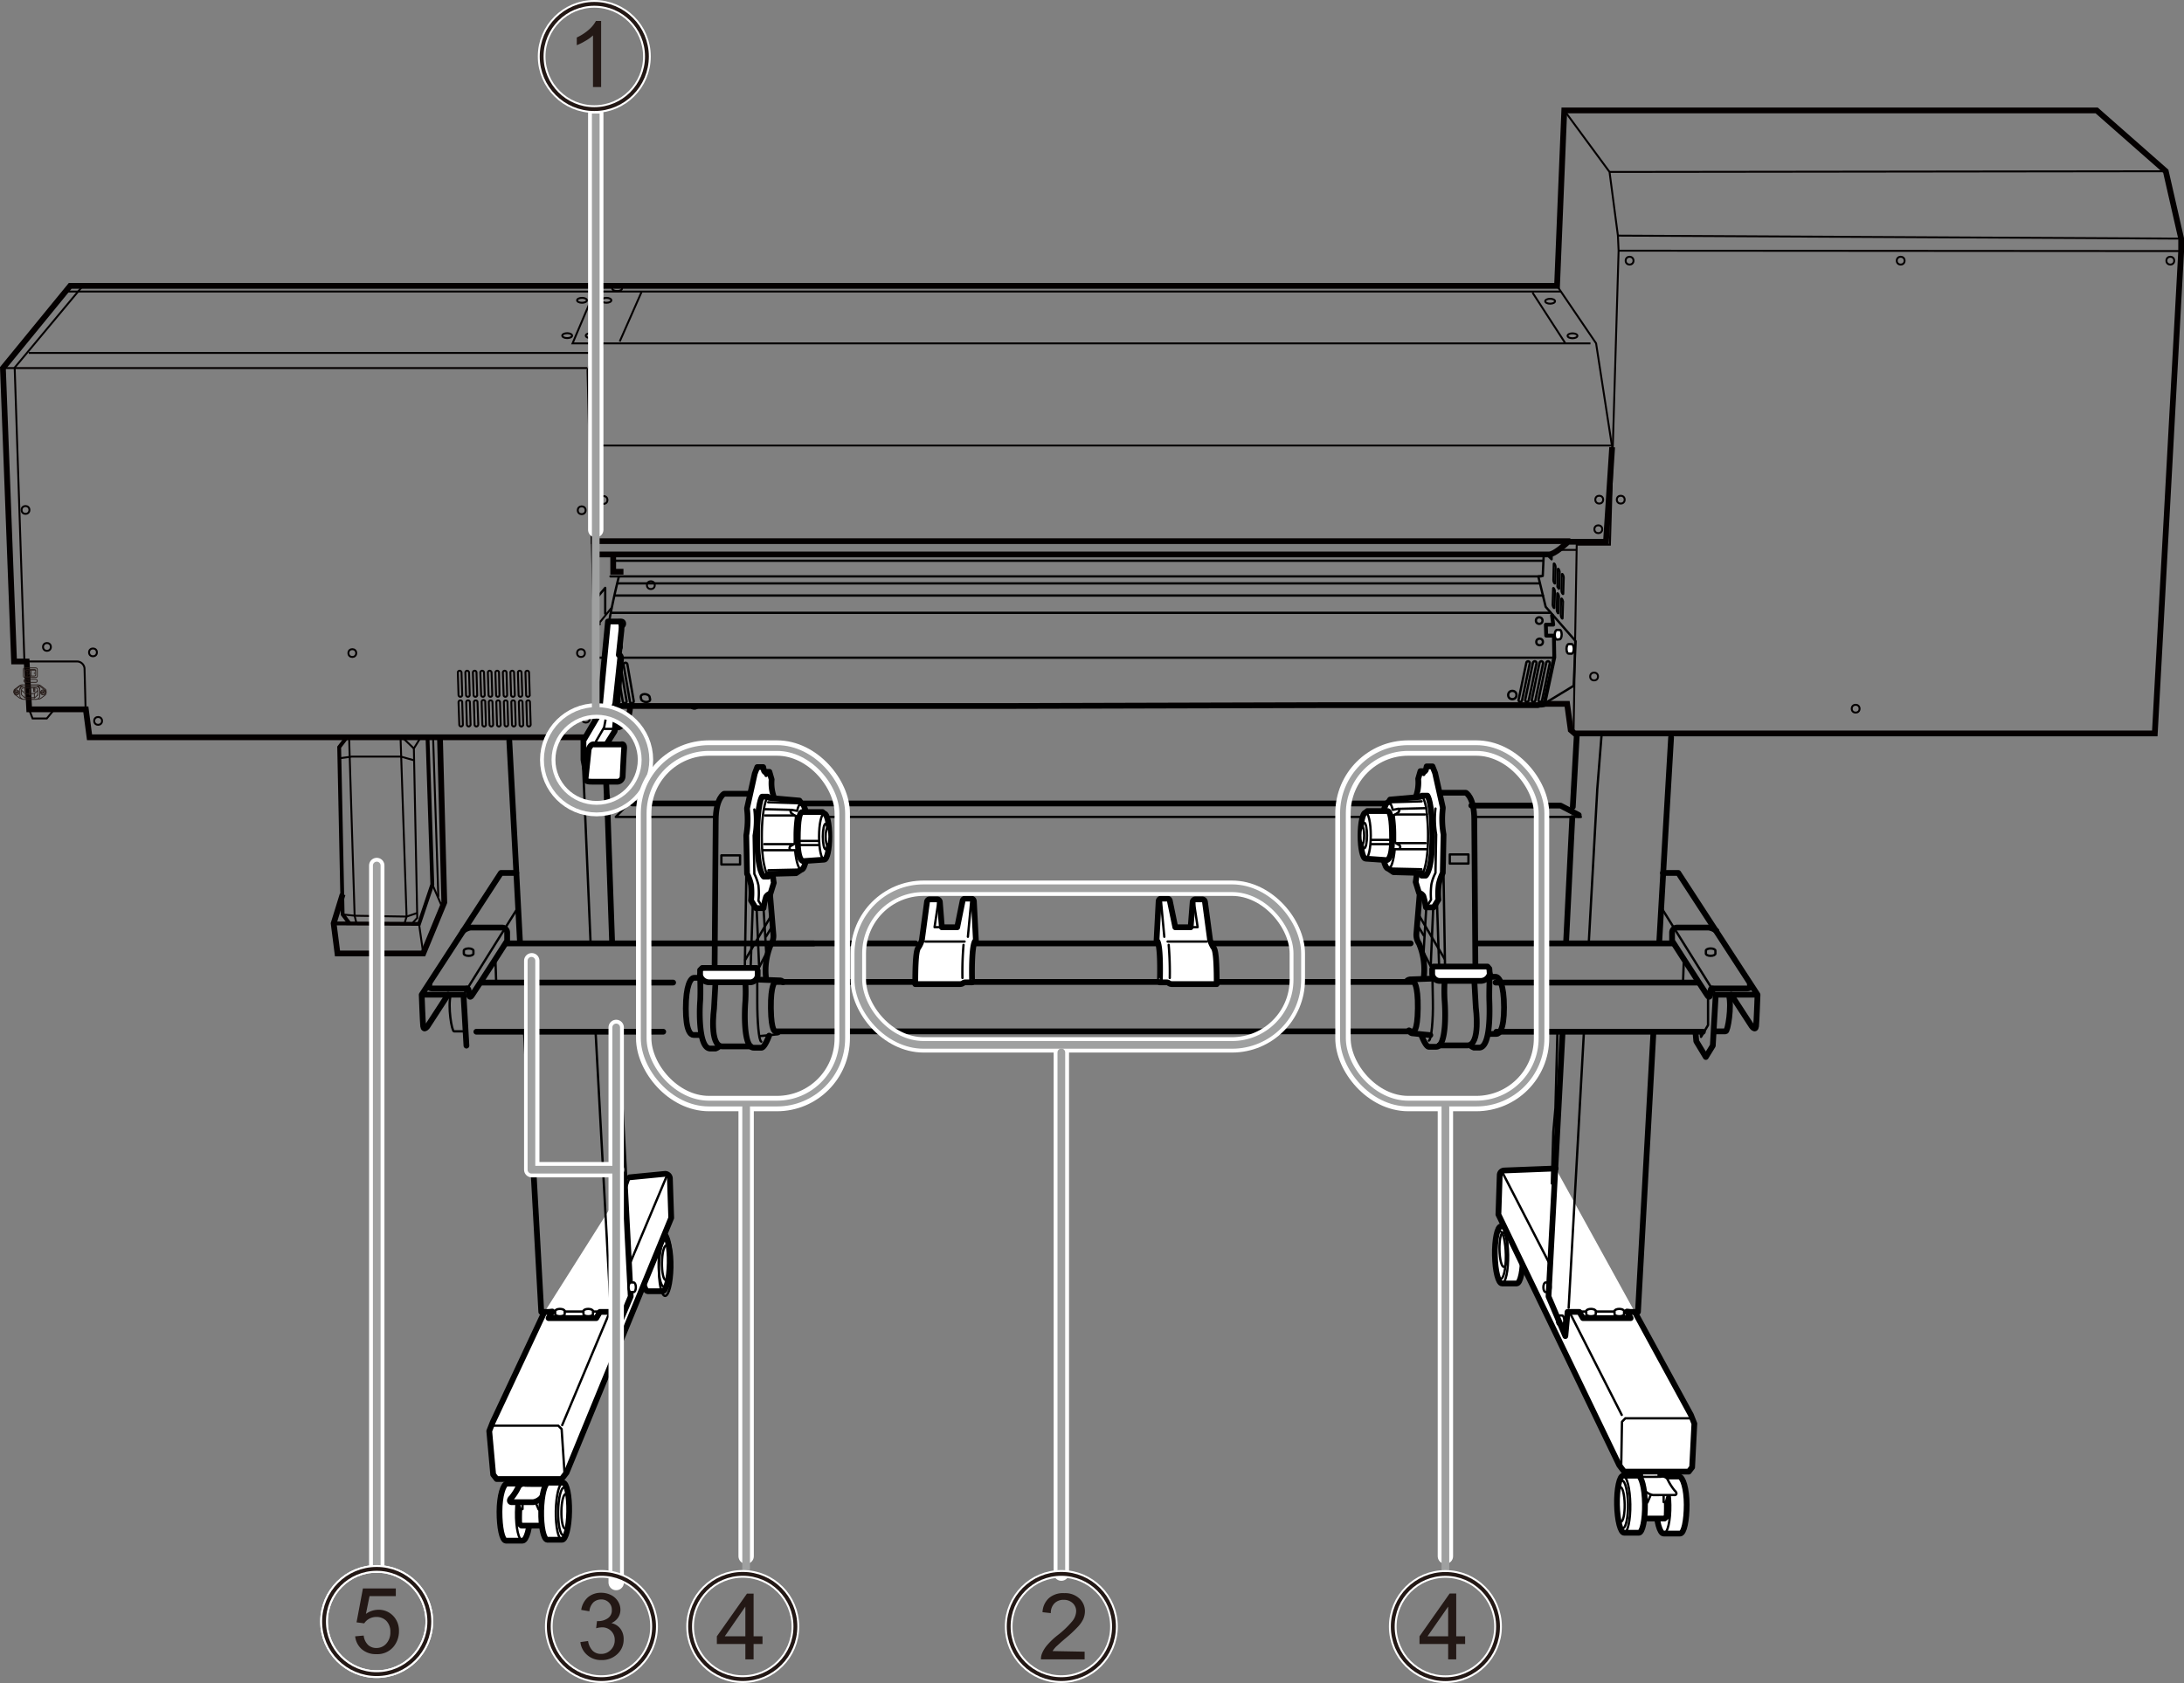 <svg xmlns="http://www.w3.org/2000/svg" width="100.27mm" height="77.29mm" viewBox="0 0 284.22 219.08"><rect x="0" y="0" width="284.22" height="219.08" fill="#808080" stroke="none"/><defs><style>.cls-1,.cls-10,.cls-11,.cls-12,.cls-14,.cls-15,.cls-16,.cls-17,.cls-19,.cls-2,.cls-20,.cls-3,.cls-5,.cls-7,.cls-8,.cls-9{fill:none;}.cls-1,.cls-2,.cls-7{stroke:#040000;}.cls-1,.cls-10,.cls-12,.cls-14,.cls-16,.cls-17,.cls-2,.cls-7,.cls-8{stroke-miterlimit:10;}.cls-1,.cls-8{stroke-width:0.25px;}.cls-16,.cls-2,.cls-3,.cls-4{stroke-width:0.75px;}.cls-3,.cls-4,.cls-5,.cls-6,.cls-8,.cls-9{stroke:#000;}.cls-11,.cls-15,.cls-19,.cls-3,.cls-4,.cls-5,.cls-6,.cls-9{stroke-linecap:round;}.cls-11,.cls-15,.cls-3,.cls-4,.cls-5,.cls-6,.cls-9{stroke-linejoin:round;}.cls-18,.cls-4,.cls-6{fill:#fff;}.cls-5,.cls-6{stroke-width:0.3px;}.cls-14,.cls-7,.cls-9{stroke-width:0.5px;}.cls-10,.cls-11,.cls-12{stroke:#fff;}.cls-10,.cls-11{stroke-width:2px;}.cls-13{fill:#231815;}.cls-14,.cls-19,.cls-20{stroke:#231815;}.cls-15,.cls-16,.cls-17{stroke:#9fa0a0;}.cls-19,.cls-20{stroke-width:0.1px;}</style></defs><g id="レイヤー_2" data-name="レイヤー 2"><circle class="cls-1" cx="84.7" cy="76.17" r="0.51"/><line class="cls-1" x1="0.38" y1="47.91" x2="76.41" y2="47.91"/><line class="cls-1" x1="77.38" y1="57.99" x2="209.63" y2="57.99"/><polyline class="cls-1" points="77.35 38 74.51 44.7 78.39 44.7"/><polyline class="cls-1" points="10.72 37.28 1.91 47.85 3.17 85.91"/><path class="cls-1" d="M3.47,86.1h6.58A1,1,0,0,1,11,87l.14,5.4"/><polyline class="cls-1" points="3.8 92.37 4.24 93.52 6.09 93.52 6.98 92.44"/><circle class="cls-1" cx="3.32" cy="66.38" r="0.51"/><circle class="cls-1" cx="6.11" cy="84.21" r="0.51"/><circle class="cls-1" cx="12.1" cy="84.92" r="0.51"/><circle class="cls-1" cx="12.77" cy="93.84" r="0.51"/><circle class="cls-1" cx="76.24" cy="93.55" r="0.51"/><circle class="cls-1" cx="45.85" cy="85.01" r="0.51"/><circle class="cls-1" cx="75.61" cy="85.01" r="0.51"/><circle class="cls-1" cx="75.7" cy="66.42" r="0.51"/><ellipse class="cls-1" cx="73.81" cy="43.69" rx="0.64" ry="0.32"/><ellipse class="cls-1" cx="76.87" cy="43.69" rx="0.64" ry="0.32"/><ellipse class="cls-1" cx="75.74" cy="39.09" rx="0.64" ry="0.32"/><ellipse class="cls-1" cx="78.92" cy="39.09" rx="0.64" ry="0.32"/><ellipse class="cls-1" cx="80.31" cy="37.56" rx="0.64" ry="0.32"/><circle class="cls-1" cx="282.44" cy="33.93" r="0.51"/><circle class="cls-1" cx="247.35" cy="33.93" r="0.51"/><circle class="cls-1" cx="212.07" cy="33.93" r="0.51"/><circle class="cls-1" cx="241.49" cy="92.25" r="0.51"/><circle class="cls-1" cx="207.45" cy="88.06" r="0.51"/><circle class="cls-1" cx="208.12" cy="65.04" r="0.51"/><circle class="cls-1" cx="208" cy="68.89" r="0.51"/><circle class="cls-1" cx="210.92" cy="65.04" r="0.51"/><circle class="cls-1" cx="78.54" cy="65.08" r="0.51"/><path class="cls-1" d="M59.91,90.7a.24.24,0,0,1-.24-.23l-.09-2.92a.23.23,0,0,1,.23-.24.24.24,0,0,1,.25.23l.09,2.92a.23.23,0,0,1-.23.24Z"/><path class="cls-1" d="M60,94.56a.23.23,0,0,1-.23-.23l-.1-2.92a.24.24,0,0,1,.24-.24.22.22,0,0,1,.24.23l.09,2.91a.24.24,0,0,1-.23.25Z"/><path class="cls-1" d="M60.89,90.7a.24.24,0,0,1-.24-.23l-.09-2.92a.23.23,0,0,1,.23-.24.25.25,0,0,1,.25.23l.09,2.92a.23.23,0,0,1-.23.24Z"/><path class="cls-1" d="M61,94.56a.24.24,0,0,1-.24-.23l-.09-2.92a.23.23,0,0,1,.23-.24.23.23,0,0,1,.25.23l.09,2.91a.25.25,0,0,1-.23.25Z"/><path class="cls-1" d="M61.87,90.7a.23.23,0,0,1-.24-.23l-.09-2.92a.23.23,0,0,1,.23-.24.23.23,0,0,1,.24.23l.09,2.92a.22.22,0,0,1-.23.24Z"/><path class="cls-1" d="M62,94.56a.23.23,0,0,1-.24-.23l-.09-2.92a.23.23,0,0,1,.23-.24.22.22,0,0,1,.24.23l.1,2.91a.25.25,0,0,1-.23.25Z"/><path class="cls-1" d="M62.84,90.7a.23.23,0,0,1-.23-.23l-.1-2.92a.23.23,0,0,1,.23-.24.24.24,0,0,1,.25.23l.09,2.92a.23.23,0,0,1-.23.24Z"/><path class="cls-1" d="M63,94.56a.23.23,0,0,1-.23-.23l-.09-2.92a.24.24,0,1,1,.47,0l.09,2.91a.24.24,0,0,1-.23.25Z"/><path class="cls-1" d="M63.82,90.7a.24.24,0,0,1-.24-.23l-.09-2.92a.23.23,0,0,1,.23-.24.24.24,0,0,1,.25.23l.09,2.92a.23.23,0,0,1-.23.24Z"/><path class="cls-1" d="M63.94,94.56a.24.24,0,0,1-.24-.23l-.09-2.92a.23.23,0,0,1,.23-.24.23.23,0,0,1,.25.23l.09,2.91a.25.25,0,0,1-.23.25Z"/><path class="cls-1" d="M64.8,90.7a.23.23,0,0,1-.24-.23l-.09-2.92a.23.23,0,0,1,.23-.24.23.23,0,0,1,.24.23L65,90.46a.22.22,0,0,1-.23.24Z"/><path class="cls-1" d="M64.92,94.56a.23.23,0,0,1-.24-.23l-.09-2.92a.24.24,0,0,1,.48,0l.09,2.91a.25.25,0,0,1-.23.25Z"/><path class="cls-1" d="M65.77,90.7a.23.23,0,0,1-.23-.23l-.1-2.92a.24.24,0,0,1,.48,0L66,90.46a.23.23,0,0,1-.23.24Z"/><path class="cls-1" d="M65.9,94.56a.23.23,0,0,1-.24-.23l-.09-2.92a.23.23,0,0,1,.23-.24.22.22,0,0,1,.24.23l.09,2.91a.24.24,0,0,1-.23.25Z"/><path class="cls-1" d="M66.75,90.7a.24.24,0,0,1-.24-.23l-.09-2.92a.23.23,0,0,1,.23-.24.24.24,0,0,1,.25.23L67,90.46a.23.23,0,0,1-.23.24Z"/><path class="cls-1" d="M66.87,94.56a.24.24,0,0,1-.24-.23l-.09-2.92a.23.23,0,0,1,.23-.24.23.23,0,0,1,.25.23l.09,2.91a.25.25,0,0,1-.23.25Z"/><path class="cls-1" d="M67.73,90.7a.23.23,0,0,1-.24-.23l-.09-2.92a.23.23,0,0,1,.23-.24.23.23,0,0,1,.24.23l.1,2.92a.24.24,0,0,1-.24.24Z"/><path class="cls-1" d="M67.85,94.56a.24.24,0,0,1-.24-.23l-.09-2.92a.24.24,0,0,1,.48,0l.09,2.91a.25.25,0,0,1-.23.25Z"/><path class="cls-1" d="M68.7,90.7a.23.23,0,0,1-.23-.23l-.09-2.92a.22.22,0,0,1,.23-.24.23.23,0,0,1,.24.23l.09,2.92a.23.23,0,0,1-.23.24Z"/><path class="cls-1" d="M68.83,94.56a.23.23,0,0,1-.24-.23l-.09-2.92a.23.23,0,0,1,.23-.24.22.22,0,0,1,.24.23l.09,2.91a.24.24,0,0,1-.23.25Z"/><polyline class="cls-1" points="77.65 96.01 76.46 48.19 78.08 44.7 206.98 44.7"/><line class="cls-1" x1="3.74" y1="45.94" x2="77.3" y2="45.94"/><path class="cls-2" d="M209.8,58.21,209,70.52h-4.92s-1.72,1.65-2.49,1.65H77.16"/><polyline class="cls-1" points="202.63 37.21 207.71 44.69 209.8 58.21"/><path class="cls-2" d="M82,92c-.09,2.34-1.51,2.68-1.51,2.68H78.22v.53l-.57.76h-66l-.48-3.64H3.8L3.47,86.1H1.83L.38,47.91l8.75-10.7h193.5l.94-22.84h69.28l9,7.92,2,8.77,0,1.62-3.43,62.79h-75.5l-.51-.44-.47-3.41H200.7l-.59.17H171.59l-40.45.11H80.72"/><line class="cls-1" x1="83.49" y1="38" x2="80.65" y2="44.45"/><line class="cls-1" x1="8.53" y1="37.95" x2="203.14" y2="37.95"/><polyline class="cls-2" points="77.25 57.8 77.27 70.44 204.36 70.44"/><line class="cls-1" x1="78.39" y1="44.7" x2="77.24" y2="57.79"/><polyline class="cls-1" points="203.57 14.37 209.46 22.38 210.55 30.67 210.64 32.63 209.51 70.9 205.19 70.9 204.78 95.22"/><line class="cls-1" x1="199.44" y1="38.09" x2="203.74" y2="44.73"/><ellipse class="cls-1" cx="201.73" cy="39.21" rx="0.64" ry="0.32"/><ellipse class="cls-1" cx="204.64" cy="43.71" rx="0.64" ry="0.32"/><line class="cls-1" x1="209.46" y1="22.38" x2="281.84" y2="22.29"/><line class="cls-1" x1="283.79" y1="32.68" x2="210.64" y2="32.63"/><line class="cls-1" x1="210.55" y1="30.67" x2="283.84" y2="31.06"/><line class="cls-1" x1="205.17" y1="71.58" x2="202.88" y2="71.58"/><polyline class="cls-1" points="80.47 94.72 80.47 92.33 80.68 91.75"/><polyline class="cls-2" points="79.8 72.15 79.8 74.42 80.76 74.42 80.76 74.75"/><line class="cls-1" x1="77.5" y1="81.7" x2="79.63" y2="79.06"/><line class="cls-3" x1="183.58" y1="122.8" x2="123.96" y2="122.8"/><path class="cls-4" d="M86.36,160.65c-.19,0-1.73,0-1.91,0-.48,0-.9,1.61-.94,3.66s.32,3.74.8,3.77c.19,0,1.73,0,1.91,0,.47,0,.89-1.61.93-3.66S86.83,160.68,86.36,160.65Z"/><ellipse class="cls-5" cx="86.44" cy="164.38" rx="3.1" ry="0.72" transform="translate(-79.33 248.13) rotate(-89.07)"/><ellipse class="cls-5" cx="86.29" cy="164.37" rx="3.72" ry="0.87" transform="matrix(0.02, -1, 1, 0.02, -79.47, 247.97)"/><ellipse class="cls-5" cx="86.67" cy="164.38" rx="2.25" ry="0.52" transform="translate(-79.1 248.36) rotate(-89.07)"/><path class="cls-4" d="M68.15,193.12c-.2,0-2,0-2.15,0-.51,0-1,1.61-1,3.66s.34,3.74.84,3.77c.2,0,2,0,2.15,0,.51,0,1-1.61,1-3.66S68.66,193.15,68.15,193.12Z"/><ellipse class="cls-5" cx="68.08" cy="196.84" rx="3.72" ry="0.92" transform="translate(-129.92 261.48) rotate(-89)"/><path class="cls-4" d="M68.43,192.15v1.19a18.45,18.45,0,0,0-.81,2.63,21.21,21.21,0,0,0-.05,2.38l.29.24H71l0-6.44"/><polyline class="cls-6" points="67.33 195.11 67.72 196.44 68 196.44 68 194.82"/><polyline class="cls-6" points="69.48 195.06 70.1 196.49 70.63 196.49 71.01 194.63"/><path class="cls-4" d="M70.8,170.88l-6.68,14.25-.45,1.15.51,5.66.45.58h8.46l.64-.83,13.62-33.16-.17-5.13a.62.62,0,0,0-.62-.6l-4.62.45"/><line class="cls-5" x1="71.87" y1="170.72" x2="78.17" y2="170.72"/><path class="cls-3" d="M67.19,113.63h-2L54.88,129.48s.13,3.67.19,4.1c.09.67.57,0,.57,0l2.67-4.11"/><polyline class="cls-3" points="55.11 129.48 60.32 129.48 60.7 136.11"/><path class="cls-3" d="M55.88,128.14s-.43.53.52.53h4.2s.39-.15.39.33.09,1,.38.62S66,122.46,66,122.46v-1.07a.65.65,0,0,0-.65-.65H61.22a2.2,2.2,0,0,0-.95.43"/><line class="cls-5" x1="67.33" y1="118.26" x2="60.32" y2="129.48"/><path class="cls-5" d="M61.61,123.75c0-.16-.28-.29-.62-.29s-.63.13-.63.29v.38c0,.16.28.29.63.29s.62-.13.62-.29Z"/><path class="cls-6" d="M73.49,170.67c0-.16-.28-.29-.62-.29s-.62.13-.62.29v.38c0,.16.28.29.62.29s.62-.13.62-.29Z"/><path class="cls-6" d="M77.17,170.67c0-.16-.28-.29-.62-.29s-.62.13-.62.29v.38c0,.16.27.29.62.29s.62-.13.62-.29Z"/><path class="cls-5" d="M58.65,129.53c-.39,1.48.14,4.72.43,4.72h1.43"/><line class="cls-3" x1="61.99" y1="134.3" x2="86.31" y2="134.3"/><line class="cls-3" x1="62.66" y1="127.9" x2="87.6" y2="127.9"/><line class="cls-5" x1="64.57" y1="127.76" x2="64.47" y2="124.9"/><line class="cls-3" x1="65.9" y1="122.8" x2="119.14" y2="122.8"/><line class="cls-5" x1="77.52" y1="134.54" x2="79.46" y2="170.24"/><polyline class="cls-3" points="80.29 134.64 82.08 168.76 79.89 173.92 79.6 170.77 78.07 170.77 77.6 171.58 71.39 171.58 71.87 170.72 71.44 170.77 70.44 170.77 68.43 134.39"/><line class="cls-3" x1="79" y1="103.7" x2="79.66" y2="122.71"/><line class="cls-3" x1="78.58" y1="95.15" x2="79" y2="104.36"/><path class="cls-6" d="M80.69,172.48c.16,0,.29-.27.29-.62s-.12-.62-.28-.62h-.38c-.16,0-.29.27-.29.61s.12.63.28.63Z"/><path class="cls-6" d="M82.46,168.19c.16,0,.29-.28.29-.62s-.12-.62-.28-.63h-.38c-.16,0-.29.28-.29.62s.12.62.28.62Z"/><line class="cls-5" x1="76.85" y1="122.6" x2="75.73" y2="96.14"/><path class="cls-3" d="M66.28,96.43s1.34,25,1.39,26.22"/><line class="cls-3" x1="100.58" y1="122.8" x2="105.9" y2="122.8"/><line class="cls-5" x1="81.94" y1="153.25" x2="81.43" y2="154.71"/><line class="cls-5" x1="86.78" y1="153.06" x2="82.07" y2="164.26"/><line class="cls-5" x1="79.39" y1="170.69" x2="73.16" y2="185.51"/><polyline class="cls-5" points="64.06 185.58 72.65 185.58 73.09 186.02 73.47 191.81"/><path class="cls-4" d="M67.51,193.46a6.94,6.94,0,0,1-.93,1.49c-.38.34-.21.59,0,.59s2.54,0,2.81,0a1.92,1.92,0,0,0,1.22-.76c.18-.36.53-1.14.53-1.14s.19-.52-.38-.48-2.37,0-2.37,0A.83.83,0,0,0,67.51,193.46Z"/><path class="cls-4" d="M73.28,193c-.19,0-1.73,0-1.91,0-.48,0-.9,1.61-.94,3.67s.32,3.73.8,3.76c.19,0,1.73,0,1.91,0,.48,0,.9-1.61.93-3.66S73.76,193.05,73.28,193Z"/><ellipse class="cls-5" cx="73.36" cy="196.74" rx="3.1" ry="0.72" transform="translate(-124.55 266.89) rotate(-89.07)"/><ellipse class="cls-5" cx="73.21" cy="196.73" rx="3.72" ry="0.87" transform="translate(-124.69 266.72) rotate(-89.07)"/><ellipse class="cls-5" cx="73.59" cy="196.74" rx="2.25" ry="0.52" transform="translate(-124.33 267.12) rotate(-89.07)"/><path class="cls-4" d="M195.33,159.64c.19,0,1.73,0,1.91,0,.48,0,.9,1.61.94,3.66s-.32,3.74-.8,3.77c-.19,0-1.73,0-1.91,0-.48,0-.89-1.61-.93-3.66S194.86,159.66,195.33,159.64Z"/><ellipse class="cls-5" cx="195.25" cy="163.36" rx="0.72" ry="3.1" transform="translate(-2.63 3.2) rotate(-0.93)"/><ellipse class="cls-5" cx="195.4" cy="163.35" rx="0.87" ry="3.72" transform="translate(-2.63 3.2) rotate(-0.93)"/><ellipse class="cls-5" cx="195.02" cy="163.36" rx="0.52" ry="2.25" transform="matrix(1, -0.02, 0.02, 1, -2.63, 3.2)"/><path class="cls-4" d="M216.36,192.2c.2,0,1.95,0,2.14,0,.51,0,1,1.61,1,3.66s-.34,3.74-.85,3.76c-.2,0-2,0-2.15,0-.5,0-.95-1.61-1-3.66S215.85,192.23,216.36,192.2Z"/><ellipse class="cls-5" cx="216.43" cy="195.92" rx="0.92" ry="3.72" transform="translate(-3.37 3.79) rotate(-1)"/><path class="cls-4" d="M216.07,191.23v1.19a18.12,18.12,0,0,1,.82,2.63,23.07,23.07,0,0,1,0,2.38l-.28.24H213.5l-.05-6.44"/><polyline class="cls-6" points="217.17 194.19 216.79 195.52 216.5 195.52 216.5 193.9"/><polyline class="cls-6" points="215.02 194.14 214.4 195.57 213.88 195.57 213.5 193.71"/><path class="cls-4" d="M212.8,170.88l7.25,13.3.45,1.14-.29,5.67-.44.57h-8.41l-.63-.83L195,158.09l.17-5.14a.61.61,0,0,1,.61-.59l6.67-.26"/><line class="cls-5" x1="211.73" y1="170.72" x2="205.43" y2="170.72"/><line class="cls-3" x1="93.19" y1="104.59" x2="82.31" y2="104.59"/><polyline class="cls-3" points="191.47 104.86 203.08 104.86 205.45 106.09"/><polyline class="cls-3" points="101.52 104.59 134.16 104.59 151.82 104.59 184.64 104.59"/><polyline class="cls-5" points="92.94 106.34 80.14 106.34 81.81 104.58"/><polyline class="cls-5" points="181.76 106.34 152.4 106.34 133.59 106.34 104.77 106.34"/><line class="cls-5" x1="205.73" y1="106.34" x2="191.77" y2="106.34"/><path class="cls-3" d="M216.41,113.63h2l10.31,15.85s-.13,3.67-.19,4.1c-.09.67-.57,0-.57,0l-2.67-4.11"/><polyline class="cls-3" points="228.48 129.48 223.28 129.48 222.9 136.11 221.99 137.59 220.75 135.54 220.66 134.54"/><path class="cls-3" d="M227.72,128.14s.43.53-.52.53H223s-.39-.15-.39.33-.09,1-.38.62-4.63-7.16-4.63-7.16v-1.07a.65.65,0,0,1,.65-.65h4.12a2.2,2.2,0,0,1,1,.43"/><line class="cls-5" x1="216.27" y1="118.26" x2="223.28" y2="129.48"/><path class="cls-5" d="M222,123.75c0-.16.28-.29.62-.29s.62.13.62.29v.38c0,.16-.27.29-.62.29s-.62-.13-.62-.29Z"/><path class="cls-6" d="M210.11,170.67c0-.16.28-.29.62-.29s.62.13.62.29v.38c0,.16-.28.29-.62.29s-.62-.13-.62-.29Z"/><path class="cls-6" d="M206.43,170.67c0-.16.28-.29.62-.29s.62.13.62.29v.38c0,.16-.27.29-.62.29s-.62-.13-.62-.29Z"/><path class="cls-3" d="M225,129.53c.38,1.48-.14,4.72-.43,4.72h-1.43"/><polyline class="cls-5" points="222.28 129.76 222.28 133.44 221.37 134.97 221.32 134.44"/><line class="cls-3" x1="221.61" y1="134.3" x2="194.73" y2="134.3"/><line class="cls-3" x1="220.94" y1="127.9" x2="194.63" y2="127.9"/><line class="cls-5" x1="219.03" y1="127.76" x2="219.13" y2="124.9"/><line class="cls-3" x1="217.7" y1="122.8" x2="192.12" y2="122.8"/><path class="cls-6" d="M202.91,172.48c-.16,0-.29-.27-.3-.62s.13-.62.28-.62h.39c.15,0,.28.27.29.61s-.12.63-.28.63Z"/><path class="cls-6" d="M201.14,168.19c-.16,0-.29-.28-.29-.62s.12-.62.28-.63h.38c.16,0,.29.28.29.62s-.12.62-.28.62Z"/><path class="cls-3" d="M160.47,134.25h23.46s.54.14.58-3-.53-3.43-.53-3.43H100.86s-.58.33-.54,3.43.58,3,.58,3h59.57Z"/><path class="cls-3" d="M217.47,96s-1.49,25.43-1.54,26.62"/><line class="cls-5" x1="195.52" y1="152.61" x2="201.53" y2="164.26"/><line class="cls-5" x1="204.2" y1="170.69" x2="211.05" y2="184.18"/><polyline class="cls-5" points="220.12 184.62 211.52 184.62 211.08 185.07 210.98 190.86"/><path class="cls-6" d="M217,192.54a7.37,7.37,0,0,0,.94,1.49c.38.34.21.59,0,.58s-2.54,0-2.81,0a1.91,1.91,0,0,1-1.22-.75c-.19-.36-.54-1.14-.54-1.14s-.18-.52.38-.49,2.38,0,2.38,0A.81.81,0,0,1,217,192.54Z"/><path class="cls-4" d="M211.23,192.09c.19,0,1.73,0,1.91,0,.48,0,.9,1.61.93,3.66s-.31,3.74-.79,3.77c-.19,0-1.73,0-1.91,0-.48,0-.9-1.61-.94-3.66S210.75,192.12,211.23,192.09Z"/><ellipse class="cls-5" cx="211.15" cy="195.82" rx="0.72" ry="3.1" transform="translate(-3.16 3.46) rotate(-0.93)"/><ellipse class="cls-5" cx="211.3" cy="195.81" rx="0.87" ry="3.72" transform="translate(-3.16 3.47) rotate(-0.93)"/><ellipse class="cls-5" cx="210.92" cy="195.82" rx="0.52" ry="2.25" transform="translate(-3.16 3.46) rotate(-0.93)"/><path class="cls-4" d="M127,122.41l-.26-5.09a.37.37,0,0,0-.37-.35h-.74a.37.37,0,0,0-.36.29l-.7,3.44h-2l-.26-3.3a.37.37,0,0,0-.37-.33H121a.36.36,0,0,0-.36.31l-.67,5a4.42,4.42,0,0,1-.39.86c-.19.28-.47.47-.47,4.86h5.77c.48,0,.43-.23.77-.23h.86S126.34,122.7,127,122.41Z"/><polyline class="cls-5" points="122.53 120.69 121.62 120.69 122.1 117.5"/><line class="cls-5" x1="126.39" y1="117.31" x2="125.96" y2="121.94"/><line class="cls-5" x1="120.43" y1="122.56" x2="125.53" y2="122.56"/><path class="cls-5" d="M125.39,123a42.1,42.1,0,0,0-.14,4.3"/><path class="cls-4" d="M150.51,122.41l.27-5.09a.36.36,0,0,1,.36-.35h.75a.35.35,0,0,1,.35.29l.71,3.44h2l.26-3.3a.37.37,0,0,1,.36-.33h.88a.37.37,0,0,1,.36.31l.67,5a4.83,4.83,0,0,0,.38.86c.2.28.48.47.48,4.86h-5.77c-.48,0-.43-.23-.77-.23h-.86S151.13,122.7,150.51,122.41Z"/><polyline class="cls-5" points="154.95 120.69 155.86 120.69 155.38 117.5"/><line class="cls-5" x1="151.09" y1="117.31" x2="151.52" y2="121.94"/><line class="cls-5" x1="157.05" y1="122.56" x2="151.95" y2="122.56"/><path class="cls-5" d="M152.09,123a42.1,42.1,0,0,1,.14,4.3"/><polyline class="cls-5" points="201.95 154.06 202.14 147.38 202.42 144.23 202.68 134.34"/><line class="cls-5" x1="206.11" y1="134.63" x2="204.14" y2="170.24"/><polyline class="cls-5" points="208.44 95.47 207.86 102.78 207.85 103.02 206.75 122.89"/><polyline class="cls-3" points="203.35 134.34 201.52 168.76 203.71 173.92 204 170.77 205.53 170.77 206 171.58 212.21 171.58 211.73 170.72 212.16 170.77 213.16 170.77 215.17 134.39"/><line class="cls-3" x1="204.61" y1="106.48" x2="203.82" y2="122.41"/><line class="cls-3" x1="205.19" y1="95.81" x2="204.68" y2="105.03"/><line class="cls-5" x1="97.17" y1="111.05" x2="96.93" y2="125.9"/><line class="cls-5" x1="99.94" y1="123.7" x2="98.6" y2="126.28"/><path class="cls-4" d="M100.8,104a5.43,5.43,0,0,1-.38-2.53l-.29-1h-.61l-.09-.12c-.06-.26-.11-.5-.11-.5h-.77l-.33.86-1,4.49v.14a12,12,0,0,1-.1,3.39l.1,5a5.78,5.78,0,0,1,.52,1.48,9.65,9.65,0,0,1,0,2l.62,1h1a9,9,0,0,1,.34-1.48,1.08,1.08,0,0,1,.57-.43l.43-1.39a9.6,9.6,0,0,1-.1-2.62"/><path class="cls-5" d="M99.43,100.38a2,2,0,0,0,.22.6c.14.15.48-.48.48-.48"/><path class="cls-5" d="M98.17,105.37a11.83,11.83,0,0,1-.09,3.39l.09,5a6,6,0,0,1,.53,1.48,9.35,9.35,0,0,1,0,2l.63,1"/><path class="cls-4" d="M99.94,113.76l3.66-.1.68-.46c.48,0,.88-1.93.88-4.31s-.4-4.31-.88-4.31l-.24-.37-3.94-.35-.19-.16h-.74s-.63.77-.63,5.29.86,5.12.86,5.12h.6l.19-.32Z"/><path class="cls-4" d="M107.26,111.9c.37,0,.67-1.35.67-3s-.3-3-.67-3l-.23-.2h-2.61c-.35,0-.6.86-.6,3.66s.7,2.73.7,2.73Z"/><path class="cls-5" d="M107.26,111.9c-.37,0-.67-1.35-.67-3s.3-3,.67-3"/><ellipse class="cls-5" cx="107.45" cy="108.89" rx="0.37" ry="1.67"/><path class="cls-5" d="M103.42,109.75c0-.28,0-.57,0-.86a17,17,0,0,1,.19-2.67"/><ellipse class="cls-6" cx="107.7" cy="108.89" rx="0.25" ry="1.15"/><line class="cls-5" x1="106.49" y1="110" x2="103.88" y2="110"/><line class="cls-5" x1="106.49" y1="109.46" x2="103.88" y2="109.46"/><path class="cls-5" d="M99.46,105.33l3.6.09.67.13c.15-.61.34-1,.55-1"/><path class="cls-5" d="M99.3,110.67h4.17c.14,1.46.46,2.53.81,2.53"/><line class="cls-5" x1="99.56" y1="106.15" x2="103.44" y2="106.15"/><path class="cls-5" d="M103.06,105.42c-.35,0-.1.41-.1.41l.54.39"/><path class="cls-5" d="M99.46,109.88h3.88l-.51.28s-.19.26,0,.42"/><path class="cls-5" d="M99.91,103.7s-.77,1-.77,5.25.86,5.16.86,5.16"/><line class="cls-5" x1="99.97" y1="104.43" x2="104.14" y2="104.56"/><line class="cls-5" x1="100" y1="113.28" x2="104.11" y2="113.19"/><path class="cls-3" d="M91.11,127.28h-.77c-.47,0-1.09,1-1.09,4s.66,3.44,1,3.44h1"/><path class="cls-3" d="M100.22,116.54l.43,5.16a2,2,0,0,1-.33,1.24,8.7,8.7,0,0,0-.62,4.49"/><path class="cls-3" d="M98.74,127.52l2.77.1s.34,0,.39.24"/><path class="cls-5" d="M101.61,134.25s-.14.34-.38.38-2.39.24-2.39.24"/><path class="cls-3" d="M97,127.86a20.83,20.83,0,0,1,0,2.52c-.1,1.15-.29,6,1.09,6h1c.43,0,1-1.57,1-1.57"/><path class="cls-5" d="M98.55,127.19s0,.9,0,3.29.19,5,.52,5.11"/><path class="cls-3" d="M91.11,126.9s.09,2.34,0,3.53-.2,6.06,1.33,6.06h.67a1.34,1.34,0,0,0,.48-.28"/><path class="cls-3" d="M93.11,127.86l-.19,3.43s-.67,4.92,1.1,4.92h3.67"/><line class="cls-5" x1="96.98" y1="124.94" x2="100.46" y2="119.02"/><line class="cls-5" x1="99.7" y1="121.89" x2="100.37" y2="120.79"/><line class="cls-5" x1="97.98" y1="117.35" x2="97.69" y2="125.85"/><line class="cls-5" x1="98.46" y1="118.17" x2="98.79" y2="125.85"/><line class="cls-5" x1="99.37" y1="118.31" x2="99.75" y2="124.61"/><path class="cls-3" d="M93,125.71l.14-18.86c0-3,1.1-3.53,1.1-3.53h3.2"/><rect class="cls-5" x="93.88" y="111.34" width="2.43" height="1.19"/><path class="cls-4" d="M91.39,126h7.07l.14.33V127a1,1,0,0,1-1.1.86H92.21a1.22,1.22,0,0,1-1.1-.91l0-.67Z"/><line class="cls-5" x1="187.81" y1="110.93" x2="188.05" y2="125.77"/><line class="cls-5" x1="185.04" y1="123.57" x2="186.38" y2="126.15"/><path class="cls-4" d="M184.18,103.91a5.43,5.43,0,0,0,.38-2.53l.29-1h.6l.1-.13.11-.49h.76l.34.86,1,4.48v.15a11.54,11.54,0,0,0,.1,3.38l-.1,5a5.78,5.78,0,0,0-.52,1.48,8.91,8.91,0,0,0-.05,2l-.62,1h-1a10.2,10.2,0,0,0-.34-1.48,1.08,1.08,0,0,0-.57-.43l-.43-1.39a9.3,9.3,0,0,0,.09-2.62"/><path class="cls-5" d="M185.55,100.25a2,2,0,0,1-.22.6c-.15.15-.48-.47-.48-.47"/><path class="cls-5" d="M186.81,105.25a11.76,11.76,0,0,0,.09,3.38l-.09,5a5.6,5.6,0,0,0-.53,1.48,9.65,9.65,0,0,0-.05,2l-.62,1"/><path class="cls-4" d="M185,113.63l-3.66-.1-.68-.46c-.49,0-.88-1.93-.88-4.31s.39-4.31.88-4.31l.24-.37,3.94-.35.19-.16h.73s.64.77.64,5.29-.86,5.12-.86,5.12H185l-.19-.32Z"/><path class="cls-4" d="M177.72,111.77c-.37,0-.67-1.35-.67-3s.3-3,.67-3l.22-.2h2.61c.35,0,.61.86.61,3.66s-.7,2.73-.7,2.73Z"/><path class="cls-5" d="M177.72,111.77c.37,0,.67-1.35.67-3s-.3-3-.67-3"/><ellipse class="cls-5" cx="177.53" cy="108.76" rx="0.37" ry="1.67"/><path class="cls-5" d="M181.55,109.62c0-.28,0-.56,0-.86a17,17,0,0,0-.19-2.67"/><ellipse class="cls-6" cx="177.28" cy="108.76" rx="0.25" ry="1.15"/><line class="cls-5" x1="178.49" y1="109.88" x2="181.09" y2="109.88"/><line class="cls-5" x1="178.49" y1="109.33" x2="181.09" y2="109.33"/><path class="cls-5" d="M185.52,105.2l-3.6.09-.67.13c-.15-.61-.34-1-.55-1"/><path class="cls-5" d="M185.68,110.54h-4.17c-.14,1.46-.46,2.53-.81,2.53"/><line class="cls-5" x1="185.42" y1="106.02" x2="181.54" y2="106.02"/><path class="cls-5" d="M181.92,105.29c.35,0,.1.42.1.42l-.54.38"/><path class="cls-5" d="M185.52,109.75h-3.88l.5.28s.2.26,0,.42"/><path class="cls-5" d="M185.69,106a23.43,23.43,0,0,1,.15,2.84c0,4.2-.86,5.15-.86,5.15"/><path class="cls-5" d="M185.07,103.57a5.78,5.78,0,0,1,.62,2.42"/><line class="cls-5" x1="185.01" y1="104.31" x2="180.84" y2="104.43"/><line class="cls-5" x1="184.98" y1="113.15" x2="180.87" y2="113.06"/><path class="cls-3" d="M193.87,127.15h.76c.48,0,1.1,1,1.1,4s-.67,3.44-1,3.44h-.95"/><path class="cls-3" d="M184.75,116.41l-.43,5.16a2,2,0,0,0,.34,1.24,8.7,8.7,0,0,1,.62,4.49"/><path class="cls-3" d="M186.23,127.39l-2.76.1s-.34.05-.39.24"/><path class="cls-3" d="M183.37,134.12s.14.34.38.38,2.39.24,2.39.24"/><path class="cls-3" d="M188,127.73a21,21,0,0,0,0,2.53c.1,1.14.29,6-1.1,6h-.95c-.43,0-1-1.57-1-1.57"/><path class="cls-5" d="M186.42,127.06s0,.91.05,3.29-.19,5-.52,5.11"/><path class="cls-3" d="M193.87,126.77s-.09,2.34-.05,3.53.19,6.07-1.33,6.07h-.67a1.45,1.45,0,0,1-.48-.29"/><path class="cls-3" d="M191.87,127.73l.19,3.43s.66,4.92-1.1,4.92h-3.68"/><line class="cls-5" x1="188" y1="124.82" x2="184.52" y2="118.9"/><line class="cls-5" x1="185.28" y1="121.76" x2="184.61" y2="120.66"/><line class="cls-5" x1="187" y1="117.23" x2="187.28" y2="125.72"/><line class="cls-5" x1="186.52" y1="118.04" x2="186.19" y2="125.72"/><line class="cls-5" x1="185.61" y1="118.18" x2="185.23" y2="124.48"/><path class="cls-3" d="M192,125.58l-.14-18.86c0-3-1.1-3.53-1.1-3.53h-3.2"/><rect class="cls-5" x="188.67" y="111.21" width="2.43" height="1.19" transform="translate(379.77 223.62) rotate(-180)"/><path class="cls-4" d="M193.58,125.82h-7.06l-.14.33v.67a1,1,0,0,0,1.09.86h5.3a1.22,1.22,0,0,0,1.1-.91l-.05-.67Z"/><polyline class="cls-2" points="57.26 96.09 57.82 117.47 55.08 124.11 43.92 124.11 43.42 120.2 44.59 116.41"/><polyline class="cls-7" points="45.04 96.09 44.14 97.26 44.59 119.03 45.48 120.2"/><polyline class="cls-7" points="55.64 96.14 56.26 115.12 54.53 120.26 43.42 120.2"/><line class="cls-1" x1="54.53" y1="120.26" x2="55.08" y2="124.11"/><polyline class="cls-1" points="54.75 95.98 53.86 97.43 54.3 119.48 53.58 120.26"/><line class="cls-1" x1="53.86" y1="97.43" x2="52.29" y2="95.92"/><polyline class="cls-1" points="45.43 95.98 46.15 119.2 46.38 120.15"/><polyline class="cls-1" points="52.13 96.14 52.91 119.31 52.63 120.26"/><polyline class="cls-1" points="44.14 98.71 45.76 98.49 52.18 98.49 53.97 98.99"/><polyline class="cls-1" points="44.59 119.03 46.15 119.2 52.91 119.31 54.25 118.86"/><line class="cls-1" x1="56.37" y1="96.14" x2="57.04" y2="116.74"/><line class="cls-1" x1="56.26" y1="115.12" x2="57.43" y2="117.8"/><path class="cls-5" d="M82.22,91.53a.25.25,0,0,1-.24-.21l-.83-4.79a.25.25,0,0,1,.49-.08l.83,4.79a.26.26,0,0,1-.2.29Z"/><path class="cls-5" d="M81.3,91.53a.26.26,0,0,1-.25-.21l-.83-4.79a.25.25,0,0,1,.5-.08l.82,4.79a.25.25,0,0,1-.2.29Z"/><path class="cls-5" d="M80.37,91.53a.25.25,0,0,1-.24-.21l-.83-4.79a.23.23,0,0,1,.2-.28.24.24,0,0,1,.29.2l.83,4.79a.26.26,0,0,1-.2.29Z"/><path class="cls-5" d="M79.45,91.53a.26.26,0,0,1-.25-.21l-.83-4.79a.25.25,0,0,1,.21-.28.23.23,0,0,1,.28.2l.83,4.79a.25.25,0,0,1-.2.29Z"/><path class="cls-5" d="M197.84,91.36a.26.26,0,0,0,.24-.21l1-4.78a.23.23,0,1,0-.45-.09l-1,4.79a.24.24,0,0,0,.18.29Z"/><path class="cls-5" d="M198.71,91.36a.26.26,0,0,0,.24-.21l1-4.78a.23.23,0,0,0-.17-.29.25.25,0,0,0-.29.2l-1,4.79a.24.24,0,0,0,.18.29Z"/><path class="cls-5" d="M199.57,91.36a.25.25,0,0,0,.24-.21l1-4.78a.23.23,0,0,0-.18-.29.24.24,0,0,0-.28.2l-1,4.79a.24.24,0,0,0,.17.29Z"/><path class="cls-5" d="M200.44,91.36a.25.25,0,0,0,.24-.21l1-4.78a.23.23,0,0,0-.18-.29.24.24,0,0,0-.28.2l-1,4.79a.24.24,0,0,0,.17.29Z"/><circle class="cls-5" cx="196.81" cy="90.47" r="0.54"/><circle class="cls-5" cx="80.82" cy="81.18" r="0.51"/><circle class="cls-5" cx="80.39" cy="84.19" r="0.51"/><line class="cls-5" x1="80.02" y1="72.99" x2="200.83" y2="72.99"/><line class="cls-5" x1="79.45" y1="75.03" x2="200.55" y2="75.03"/><path class="cls-5" d="M80.53,75.08a93.58,93.58,0,0,0-2,10.52"/><polyline class="cls-5" points="78.04 81.26 77.52 79.82 77.52 78 78.76 76.52 78.76 79.87"/><line class="cls-5" x1="80.44" y1="75.94" x2="200.26" y2="75.94"/><line class="cls-5" x1="200.79" y1="77.52" x2="80.01" y2="77.52"/><line class="cls-5" x1="79.62" y1="79.77" x2="201.65" y2="79.77"/><line class="cls-5" x1="77.38" y1="85.61" x2="202.08" y2="85.61"/><path class="cls-5" d="M84.1,91.38h0c-.32,0-.62-.17-.66-.37l-.06-.29c0-.2.18-.37.51-.37h0c.32,0,.61.17.65.37l.06.29C84.65,91.21,84.42,91.38,84.1,91.38Z"/><path class="cls-5" d="M90.81,91.92c0,.17-.2.32-.45.32s-.44-.15-.44-.32"/><path class="cls-6" d="M202.94,83.22c.16,0,.29-.27.29-.62S203.11,82,203,82h-.38c-.16,0-.29.28-.29.62s.12.63.28.63Z"/><path class="cls-6" d="M204.52,85.09c.16,0,.29-.28.29-.62s-.12-.63-.28-.63h-.38c-.16,0-.29.27-.29.62s.12.62.28.62Z"/><polyline class="cls-5" points="201.92 72.23 201.92 72.8 201.28 72.16 200.9 72.16 200.77 74.97 200.19 75.03 201.15 78.99 205.05 83.46 204.79 89.27"/><path class="cls-8" d="M203.32,77.26c.07.11.13.09.13,0l.06-2.07a.82.82,0,0,0-.12-.41c-.07-.11-.13-.09-.14,0l-.05,2.07A.73.73,0,0,0,203.32,77.26Z"/><path class="cls-8" d="M202.79,76.58c.07.1.13.09.13,0l.06-2.08a.88.88,0,0,0-.12-.41c-.07-.1-.13-.08-.14,0l-.05,2.08A.73.73,0,0,0,202.79,76.58Z"/><path class="cls-8" d="M202.26,75.9c.07.1.13.08.13,0l.06-2.08a.85.85,0,0,0-.12-.41c-.07-.1-.13-.08-.14,0l-.05,2.08A.75.75,0,0,0,202.26,75.9Z"/><path class="cls-8" d="M203.23,80.46c.07.1.13.08.13,0l.06-2.07a.82.82,0,0,0-.12-.41c-.07-.11-.13-.09-.13,0L203.11,80A.89.89,0,0,0,203.23,80.46Z"/><path class="cls-8" d="M202.7,79.77c.07.11.13.09.13,0l.06-2.07a.82.82,0,0,0-.12-.41c-.07-.11-.13-.09-.13,0l-.06,2.07A.82.82,0,0,0,202.7,79.77Z"/><path class="cls-8" d="M202.17,79.09c.07.1.13.09.13,0l.06-2.08a.88.88,0,0,0-.12-.41c-.07-.1-.13-.08-.13,0l-.06,2.08A.82.82,0,0,0,202.17,79.09Z"/><circle class="cls-5" cx="200.31" cy="80.78" r="0.43"/><circle class="cls-5" cx="200.36" cy="83.56" r="0.43"/><polyline class="cls-9" points="79.48 91.84 158.09 91.84 200.04 91.84 200.64 91.84 200.93 91.79 202.27 85.57 202.22 82.74 201.22 82.74 201.17 81.31 202.13 81.31 201.98 80.11"/><line class="cls-5" x1="201.03" y1="91.55" x2="204.79" y2="89.27"/><path class="cls-5" d="M80.65,88.44a.26.26,0,0,1-.25-.21l-.83-4.78a.25.25,0,0,1,.2-.29.24.24,0,0,1,.29.2l.83,4.79a.25.25,0,0,1-.2.29Z"/><path class="cls-4" d="M80.87,82.05l-.34,3.2c.34,0,.29.53.29.53L80,95.16l-1.2,1.92-.33,3.59h-2.2l-.34-1.77,0-2.51,1.91-3.25.2-1,1.08-11.24h1.39S81,80.75,80.87,82.05Z"/><path class="cls-5" d="M80.53,85.25l-.67,6.27s-.19.87-.81.87H78"/><polyline class="cls-5" points="79.05 92.39 78.62 94.68 77.33 96.9"/><line class="cls-5" x1="78.67" y1="94.88" x2="79.91" y2="94.88"/><path class="cls-4" d="M77.33,96.9h3.51s.44-.19.38.58-.19,3.57-.19,3.57a.73.73,0,0,1-.83.7H77c-.7,0-.83-.12-.77-.63s.38-3.58.38-3.58S76.85,96.79,77.33,96.9Z"/></g><g id="レイヤー_1" data-name="レイヤー 1"><rect class="cls-10" x="111.7" y="115.62" width="57.13" height="20.39" rx="8.5"/><line class="cls-11" x1="138.12" y1="136.99" x2="138.12" y2="204.77"/><line class="cls-11" x1="77.53" y1="14.78" x2="77.53" y2="68.96"/><circle class="cls-12" cx="77.34" cy="7.35" r="6.85"/><path class="cls-13" d="M78.23,11.33H77.17V4.61a5.08,5.08,0,0,1-1,.72,7.08,7.08,0,0,1-1.11.55v-1a6.58,6.58,0,0,0,1.55-1,4,4,0,0,0,.94-1.15h.68Z"/><circle class="cls-14" cx="77.34" cy="7.35" r="6.85"/><path class="cls-13" d="M141.15,215v1h-5.68a1.84,1.84,0,0,1,.12-.73,4,4,0,0,1,.7-1.14,9.43,9.43,0,0,1,1.38-1.3,12,12,0,0,0,1.89-1.82,2.17,2.17,0,0,0,.49-1.27,1.41,1.41,0,0,0-.45-1.06,1.65,1.65,0,0,0-1.17-.43,1.61,1.61,0,0,0-1.21.46,1.74,1.74,0,0,0-.47,1.27l-1.08-.12a2.62,2.62,0,0,1,.84-1.84,2.81,2.81,0,0,1,2-.64,2.7,2.7,0,0,1,1.95.69,2.24,2.24,0,0,1,.73,1.69,2.6,2.6,0,0,1-.22,1,3.91,3.91,0,0,1-.7,1,16.68,16.68,0,0,1-1.62,1.51c-.63.53-1,.89-1.22,1.08a3.74,3.74,0,0,0-.45.57Z"/><path class="cls-13" d="M188.46,216V214h-3.73v-1l3.92-5.57h.86V213h1.16v1h-1.16V216Zm0-3v-3.87L185.77,213Z"/><line class="cls-15" x1="138.12" y1="136.99" x2="138.12" y2="204.77"/><line class="cls-11" x1="188.1" y1="144.11" x2="188.1" y2="202.57"/><circle class="cls-12" cx="49.02" cy="211.07" r="6.85"/><path class="cls-13" d="M46.22,213l1.11-.1a2,2,0,0,0,.57,1.22,1.55,1.55,0,0,0,1.08.4,1.69,1.69,0,0,0,1.29-.57,2.16,2.16,0,0,0,.53-1.52,2,2,0,0,0-.51-1.43,1.78,1.78,0,0,0-1.32-.52,1.85,1.85,0,0,0-1.57.83l-1-.13.83-4.41h4.28v1H48.09l-.47,2.31a2.81,2.81,0,0,1,1.63-.54,2.58,2.58,0,0,1,1.9.78,2.75,2.75,0,0,1,.77,2,3.16,3.16,0,0,1-.68,2,2.73,2.73,0,0,1-2.26,1,2.8,2.8,0,0,1-1.91-.65A2.59,2.59,0,0,1,46.22,213Z"/><rect class="cls-10" x="174.77" y="97.37" width="25.84" height="46.28" rx="8.5"/><rect class="cls-16" x="174.77" y="97.37" width="25.84" height="46.28" rx="8.5"/><rect class="cls-17" x="111.7" y="115.62" width="57.13" height="20.39" rx="8.5"/><line class="cls-15" x1="188.1" y1="144.11" x2="188.1" y2="204.28"/><line class="cls-11" x1="80.19" y1="133.74" x2="80.19" y2="206"/><polyline class="cls-11" points="69.2 125.06 69.2 152.26 80.23 152.26"/><polyline class="cls-15" points="69.16 125.06 69.16 152.26 79.63 152.26"/><line class="cls-15" x1="80.19" y1="133.74" x2="80.19" y2="204.87"/><line class="cls-11" x1="49.03" y1="112.66" x2="49.03" y2="203.75"/><line class="cls-15" x1="49.03" y1="112.66" x2="49.03" y2="203.75"/><circle class="cls-12" cx="49.02" cy="211.07" r="6.85"/><circle class="cls-14" cx="49.02" cy="211.07" r="6.85"/><circle class="cls-12" cx="188.1" cy="211.73" r="6.85"/><circle class="cls-14" cx="188.1" cy="211.73" r="6.85"/><path class="cls-18" d="M5.81,90.13a.21.21,0,0,1-.21.21.21.21,0,0,1,0-.42.21.21,0,0,1,.21.21"/><path class="cls-19" d="M5.81,90.13a.21.21,0,0,1-.21.21.21.21,0,0,1,0-.42A.21.21,0,0,1,5.81,90.13Z"/><path class="cls-19" d="M5.92,90.13a.32.32,0,0,1-.32.32.32.32,0,1,1,0-.64A.32.32,0,0,1,5.92,90.13Z"/><path class="cls-18" d="M5.81,90.18a.22.22,0,0,1-.21.21.21.21,0,0,1-.21-.21A.21.21,0,0,1,5.6,90a.21.21,0,0,1,.21.21"/><path class="cls-19" d="M5.81,90.18a.22.22,0,0,1-.21.21.21.21,0,0,1-.21-.21A.21.21,0,0,1,5.6,90,.21.21,0,0,1,5.81,90.18Z"/><path class="cls-18" d="M5.73,90.15H5.66a0,0,0,0,1,0,0v-.07H5.57v.07a0,0,0,0,1,0,0H5.47v.06h.07s0,0,0,0v.07h.06v-.07s0,0,0,0h.07Z"/><path class="cls-20" d="M5.73,90.15H5.66a0,0,0,0,1,0,0v-.07H5.57v.07a0,0,0,0,1,0,0H5.47v.06h.07s0,0,0,0v.07h.06v-.07s0,0,0,0h.07Z"/><path class="cls-18" d="M2.37,90.13a.21.21,0,0,1-.21.21.21.21,0,0,1,0-.42.21.21,0,0,1,.21.21"/><path class="cls-19" d="M2.37,90.13a.21.21,0,0,1-.21.21.21.21,0,0,1,0-.42A.21.21,0,0,1,2.37,90.13Z"/><path class="cls-19" d="M2.49,90.13a.32.32,0,0,1-.33.32.32.32,0,1,1,0-.64A.32.32,0,0,1,2.49,90.13Z"/><path class="cls-18" d="M2.37,90.18a.21.21,0,0,1-.21.21A.22.22,0,0,1,2,90.18.21.21,0,0,1,2.16,90a.21.21,0,0,1,.21.21"/><path class="cls-19" d="M2.37,90.18a.21.21,0,0,1-.21.21A.22.22,0,0,1,2,90.18.21.21,0,0,1,2.16,90,.21.21,0,0,1,2.37,90.18Z"/><path class="cls-18" d="M2.29,90.15H2.22s0,0,0,0v-.07H2.13v.07s0,0,0,0H2v.06h.07a0,0,0,0,1,0,0v.07H2.2v-.07a0,0,0,0,1,0,0h.07Z"/><path class="cls-20" d="M2.29,90.15H2.22s0,0,0,0v-.07H2.13v.07s0,0,0,0H2v.06h.07a0,0,0,0,1,0,0v.07H2.2v-.07a0,0,0,0,1,0,0h.07Z"/><path class="cls-19" d="M2.89,89.27c-.29,0-.38.1-.38.1l-.63.51a.4.4,0,0,0-.1.22"/><rect class="cls-19" x="3.81" y="89.72" width="0.14" height="0.74"/><line class="cls-19" x1="3.95" y1="90.21" x2="3.81" y2="90.21"/><rect class="cls-19" x="3.22" y="89.55" width="0.14" height="0.48"/><line class="cls-19" x1="3.36" y1="89.8" x2="3.22" y2="89.8"/><rect class="cls-19" x="4.39" y="89.55" width="0.14" height="0.48"/><line class="cls-19" x1="4.54" y1="89.8" x2="4.39" y2="89.8"/><polyline class="cls-19" points="2.85 89.89 3.29 90.29 3.8 90.29"/><line class="cls-19" x1="3.29" y1="90.29" x2="3.29" y2="90.85"/><path class="cls-19" d="M5,91a.76.76,0,0,0,.32-.1l.52-.39A.42.42,0,0,0,6,90.08v-.21c0-.09-.13-.18-.13-.18l-.61-.46a.78.78,0,0,0-.44-.09H3a.72.72,0,0,0-.43.09l-.61.46s-.14.09-.14.18v.21a.42.42,0,0,0,.19.38l.52.39a.76.76,0,0,0,.32.1"/><path class="cls-19" d="M4.88,89.27a.55.55,0,0,1,.38.1l.62.51A.38.38,0,0,1,6,90.1"/><path class="cls-19" d="M2.65,89.52a.47.47,0,0,1,.19-.19"/><path class="cls-19" d="M5.12,89.52a.52.52,0,0,1,.06.23v.87c0,.22-.3.42-.48.42H3.07c-.19,0-.48-.2-.48-.42v-.87a.48.48,0,0,1,.06-.23"/><path class="cls-19" d="M4.92,89.33a.48.48,0,0,1,.2.19"/><path class="cls-19" d="M4.91,90.49a.08.08,0,0,0,0-.06V89.8c0-.07-.07-.24-.21-.24H3c-.13,0-.2.17-.2.24v.63a.07.07,0,0,0,0,0"/><path class="cls-19" d="M2.85,90.48l0,0,.37.34a.17.17,0,0,0,.09,0H4.44a.16.16,0,0,0,.08,0l.38-.34s0,0,0,0"/><polyline class="cls-19" points="4.92 89.89 4.47 90.29 3.97 90.29"/><line class="cls-19" x1="4.47" y1="90.29" x2="4.47" y2="90.85"/><path class="cls-19" d="M5.18,89.75a.48.48,0,0,0-.49-.39H3.08a.47.47,0,0,0-.49.39"/><rect class="cls-19" x="3.12" y="88.43" width="1.72" height="0.39" rx="0.16"/><path class="cls-13" d="M3.26,88.71v-.17h.09l0,0a.05.05,0,0,1,0,.06s0,0,0,0H3.29v.06Zm0-.14v.05h.06v0H3.29Z"/><path class="cls-13" d="M3.41,88.63a.07.07,0,0,1,0,0,0,0,0,0,1,0,0s0,0,0,0h0a.09.09,0,0,1,.06,0,.12.12,0,0,1,0,.07.11.11,0,0,1,0,.06.09.09,0,0,1-.06,0,.09.09,0,0,1-.07,0,.11.11,0,0,1,0-.06m0,0a.06.06,0,0,0,0,0l0,0,0,0a.07.07,0,0,0,0,0s0,0,0,0l0,0,0,0s0,0,0,0"/><polygon class="cls-13" points="3.63 88.71 3.59 88.54 3.63 88.54 3.65 88.66 3.69 88.54 3.73 88.54 3.76 88.66 3.79 88.54 3.82 88.54 3.78 88.71 3.74 88.71 3.71 88.58 3.67 88.71 3.63 88.71"/><path class="cls-13" d="M3.84,88.63h0a.09.09,0,0,1,.09-.09H4v0h-.1v0H4v0H3.87v0H4v0h0A.09.09,0,0,1,3.84,88.63Z"/><path class="cls-13" d="M4,88.71v-.17h.12l0,0s0,0,0,0l0,0,0,0h0l0,0,0,0h0l0,0,0,0H4v.07Zm0-.1h.07s0,0,0,0H4Z"/><rect class="cls-19" x="3.04" y="86.94" width="1.82" height="1.25" rx="0.18"/><path class="cls-19" d="M4.64,87.89A.14.14,0,0,1,4.5,88H4.11c-.14,0-.47.14-.55.14a.72.72,0,0,1-.27-.12.05.05,0,0,1,0-.06v-.66a.14.14,0,0,1,.14-.14H4.5a.14.14,0,0,1,.14.14Z"/><path class="cls-19" d="M4.64,87.22l0,0H4.11c-.14,0-.47.14-.55.14a.7.7,0,0,1-.27-.11l0,0"/><line class="cls-19" x1="3.54" y1="87.45" x2="3.54" y2="88.12"/><line class="cls-19" x1="4.06" y1="87.32" x2="4.06" y2="87.96"/><rect class="cls-13" x="4.42" y="87.48" width="0.07" height="0.28"/><path class="cls-13" d="M3.74,87.84l-.07,0a.18.18,0,0,1,.18-.3.17.17,0,0,1,0,.23h0a.39.39,0,0,1-.1.08h0m0-.27a.13.13,0,0,0-.09.06c0,.05,0,.11,0,.13h.06a.17.17,0,0,0,.06-.06.1.1,0,0,0,0-.13h0"/><circle class="cls-10" cx="77.64" cy="98.9" r="6.36"/><circle class="cls-17" cx="77.64" cy="98.9" r="6.36"/><line class="cls-17" x1="77.53" y1="14.78" x2="77.53" y2="92.37"/><circle class="cls-12" cx="138.12" cy="211.72" r="6.85"/><circle class="cls-14" cx="138.12" cy="211.72" r="6.85"/><circle class="cls-12" cx="78.27" cy="211.72" r="6.85"/><circle class="cls-14" cx="78.27" cy="211.72" r="6.85"/><path class="cls-13" d="M75.53,213.75l1-.14a2.3,2.3,0,0,0,.62,1.29,1.53,1.53,0,0,0,1.06.39,1.71,1.71,0,0,0,1.26-.51A1.74,1.74,0,0,0,80,213.5a1.61,1.61,0,0,0-1.68-1.67,2.88,2.88,0,0,0-.74.12l.11-.93.17,0a2.16,2.16,0,0,0,1.22-.36,1.19,1.19,0,0,0,.54-1.08,1.28,1.28,0,0,0-.4-1,1.36,1.36,0,0,0-1-.38,1.49,1.49,0,0,0-1,.38,1.93,1.93,0,0,0-.52,1.16l-1.06-.18a2.71,2.71,0,0,1,.88-1.65,2.6,2.6,0,0,1,1.71-.58,2.81,2.81,0,0,1,1.29.3,2.16,2.16,0,0,1,.91.83,2.06,2.06,0,0,1,.31,1.1,1.84,1.84,0,0,1-.3,1,2.06,2.06,0,0,1-.88.72,2,2,0,0,1,1.18.73,2.23,2.23,0,0,1,.42,1.39,2.54,2.54,0,0,1-.82,1.91,2.89,2.89,0,0,1-2.07.78,2.7,2.7,0,0,1-1.88-.68A2.59,2.59,0,0,1,75.53,213.75Z"/><line class="cls-11" x1="97.1" y1="144.11" x2="97.1" y2="202.57"/><rect class="cls-10" x="83.77" y="97.37" width="25.84" height="46.28" rx="8.5"/><rect class="cls-16" x="83.77" y="97.37" width="25.84" height="46.28" rx="8.5"/><line class="cls-15" x1="97.1" y1="144.11" x2="97.1" y2="204.28"/><path class="cls-13" d="M97,216V214H93.29v-1l3.92-5.56h.86V213h1.16v1H98.07V216Zm0-3v-3.87L94.32,213Z"/><circle class="cls-12" cx="96.66" cy="211.72" r="6.85"/><circle class="cls-14" cx="96.66" cy="211.72" r="6.85"/></g></svg>
